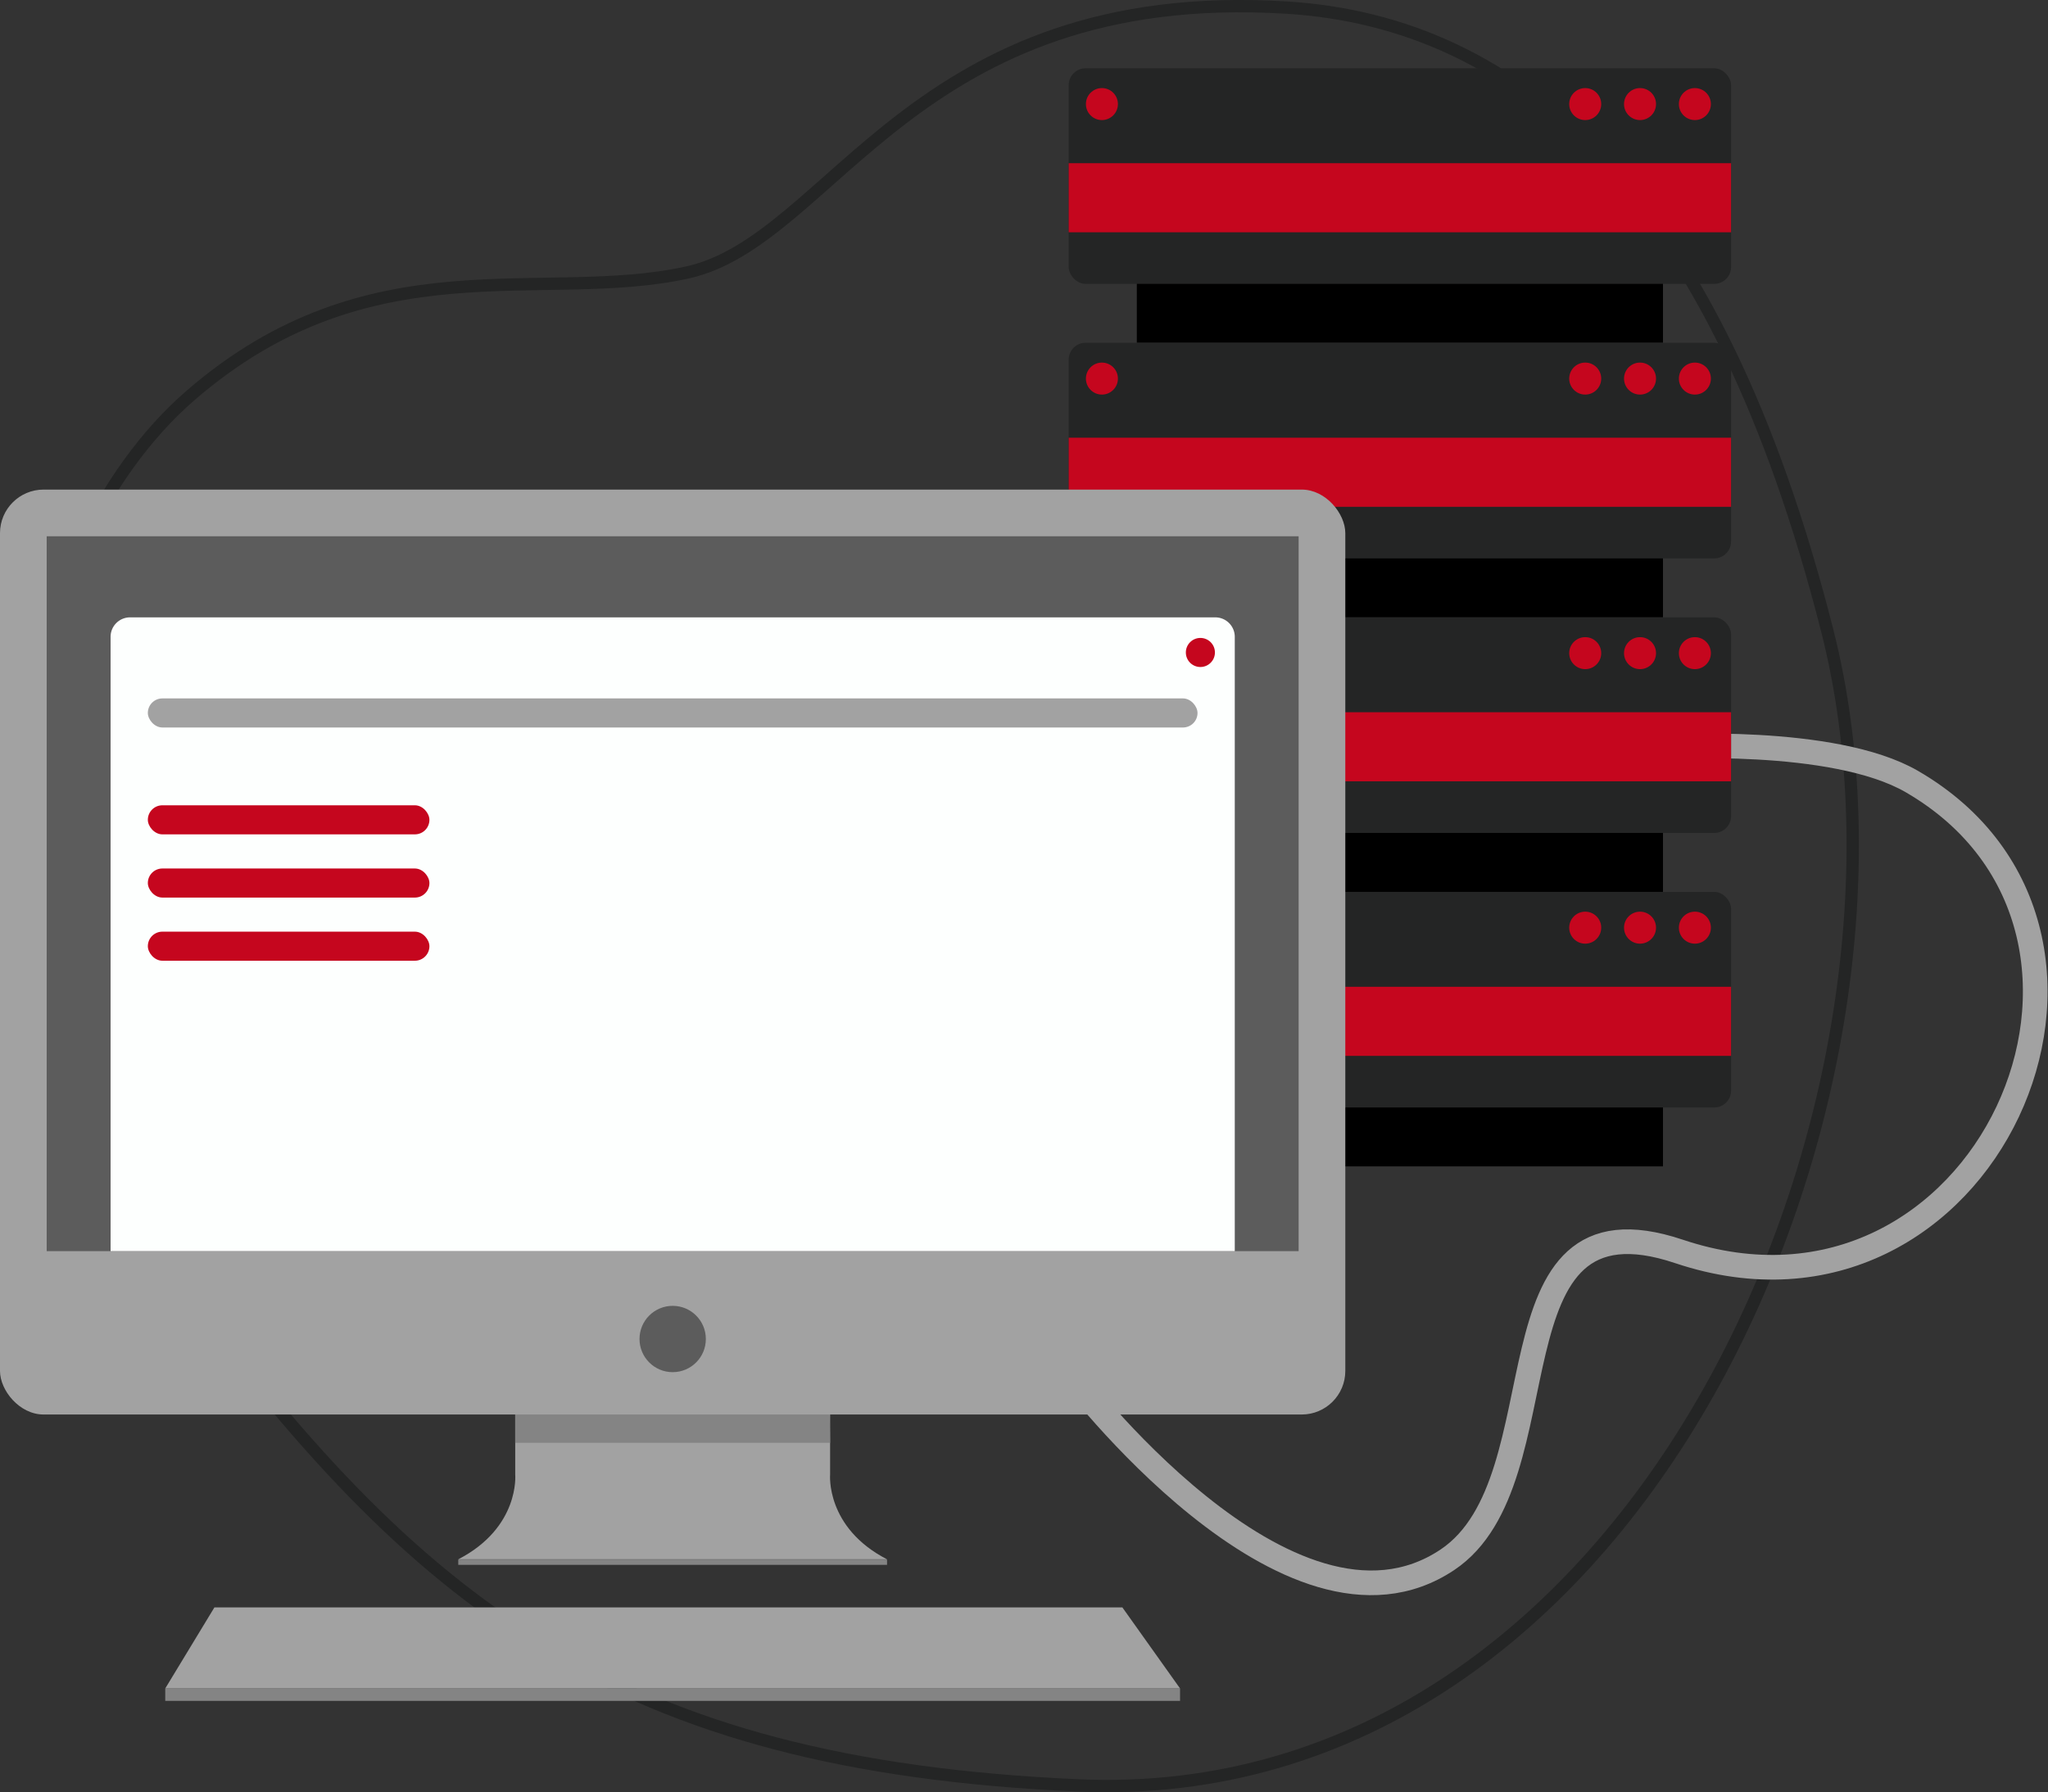 <svg xmlns="http://www.w3.org/2000/svg" width="332.256" height="290.833" viewBox="0 0 332.256 290.833">
  <rect x="0" y="0" width="332.256" height="290.833" fill="#333333" stroke="none"/>
  <g id="uzleti_megoldasok" data-name="uzleti megoldasok" transform="translate(0 0.995)">
    <g id="Layer_21" data-name="Layer 21" transform="translate(-3.503)">
      <path id="Path_18747" data-name="Path 18747" d="M205.24.236c37.745,2.367,69.707,30.21,87.7,101.187,19.22,75.821-30.289,191.368-121.566,187.3-74.953-3.345-107.262-29.05-146.751-82.843S-1.655,88.263,27.442,63.118,84.415,48.4,107.966,43.22,144.6-3.52,205.24.236Z" transform="translate(7.03 0.004)" fill="none" stroke="#242525" stroke-width="2"/>
      <path id="Path_18748" data-name="Path 18748" d="M224.16,253.807s35.733,47.607,61.446,30.4c19.441-13.018,5.381-60.823,37.548-50.037,49.58,16.632,80.082-51.7,37.8-76.239-12.758-7.4-40.38-5.6-40.38-5.6" transform="translate(-47.278 -32.1)" fill="none" stroke="#a2a2a2" stroke-miterlimit="10" stroke-width="4"/>
      <rect id="Rectangle_1171" data-name="Rectangle 1171" width="85.36" height="11.211" transform="translate(187.935 43.421)"/>
      <rect id="Rectangle_1172" data-name="Rectangle 1172" width="107.459" height="34.983" rx="2.73" transform="translate(176.882 10.086)" fill="#242525"/>
      <rect id="Rectangle_1173" data-name="Rectangle 1173" width="107.459" height="11.211" transform="translate(176.882 25.487)" fill="#c5061e"/>
      <circle id="Ellipse_1970" data-name="Ellipse 1970" cx="2.596" cy="2.596" r="2.596" transform="translate(179.675 13.297)" fill="#c5061e"/>
      <circle id="Ellipse_1971" data-name="Ellipse 1971" cx="2.596" cy="2.596" r="2.596" transform="translate(275.875 13.297)" fill="#c5061e"/>
      <circle id="Ellipse_1972" data-name="Ellipse 1972" cx="2.596" cy="2.596" r="2.596" transform="translate(266.976 13.297)" fill="#c5061e"/>
      <circle id="Ellipse_1973" data-name="Ellipse 1973" cx="2.596" cy="2.596" r="2.596" transform="translate(258.084 13.297)" fill="#c5061e"/>
      <rect id="Rectangle_1174" data-name="Rectangle 1174" width="85.36" height="11.211" transform="translate(187.935 87.974)"/>
      <rect id="Rectangle_1175" data-name="Rectangle 1175" width="107.459" height="34.983" rx="2.73" transform="translate(176.882 54.632)" fill="#242525"/>
      <rect id="Rectangle_1176" data-name="Rectangle 1176" width="107.459" height="11.211" transform="translate(176.882 70.033)" fill="#c5061e"/>
      <circle id="Ellipse_1974" data-name="Ellipse 1974" cx="2.596" cy="2.596" r="2.596" transform="translate(179.675 57.843)" fill="#c5061e"/>
      <circle id="Ellipse_1975" data-name="Ellipse 1975" cx="2.596" cy="2.596" r="2.596" transform="translate(275.875 57.843)" fill="#c5061e"/>
      <circle id="Ellipse_1976" data-name="Ellipse 1976" cx="2.596" cy="2.596" r="2.596" transform="translate(266.976 57.843)" fill="#c5061e"/>
      <circle id="Ellipse_1977" data-name="Ellipse 1977" cx="2.596" cy="2.596" r="2.596" transform="translate(258.084 57.843)" fill="#c5061e"/>
      <rect id="Rectangle_1177" data-name="Rectangle 1177" width="85.36" height="11.211" transform="translate(187.935 132.52)"/>
      <rect id="Rectangle_1178" data-name="Rectangle 1178" width="107.459" height="34.983" rx="2.73" transform="translate(176.882 99.186)" fill="#242525"/>
      <rect id="Rectangle_1179" data-name="Rectangle 1179" width="107.459" height="11.211" transform="translate(176.882 114.579)" fill="#c5061e"/>
      <circle id="Ellipse_1978" data-name="Ellipse 1978" cx="2.596" cy="2.596" r="2.596" transform="translate(179.675 102.397)" fill="#c5061e"/>
      <circle id="Ellipse_1979" data-name="Ellipse 1979" cx="2.596" cy="2.596" r="2.596" transform="translate(275.875 102.397)" fill="#c5061e"/>
      <circle id="Ellipse_1980" data-name="Ellipse 1980" cx="2.596" cy="2.596" r="2.596" transform="translate(266.976 102.397)" fill="#c5061e"/>
      <circle id="Ellipse_1981" data-name="Ellipse 1981" cx="2.596" cy="2.596" r="2.596" transform="translate(258.084 102.397)" fill="#c5061e"/>
      <rect id="Rectangle_1180" data-name="Rectangle 1180" width="85.36" height="11.211" transform="translate(187.935 177.066)"/>
      <rect id="Rectangle_1181" data-name="Rectangle 1181" width="107.459" height="34.983" rx="2.73" transform="translate(176.882 143.732)" fill="#242525"/>
      <rect id="Rectangle_1182" data-name="Rectangle 1182" width="107.459" height="11.211" transform="translate(176.882 159.133)" fill="#c5061e"/>
      <circle id="Ellipse_1982" data-name="Ellipse 1982" cx="2.596" cy="2.596" r="2.596" transform="translate(179.675 146.943)" fill="#c5061e"/>
      <circle id="Ellipse_1983" data-name="Ellipse 1983" cx="2.596" cy="2.596" r="2.596" transform="translate(275.875 146.943)" fill="#c5061e"/>
      <circle id="Ellipse_1984" data-name="Ellipse 1984" cx="2.596" cy="2.596" r="2.596" transform="translate(266.976 146.943)" fill="#c5061e"/>
      <circle id="Ellipse_1985" data-name="Ellipse 1985" cx="2.596" cy="2.596" r="2.596" transform="translate(258.084 146.943)" fill="#c5061e"/>
      <path id="Path_18749" data-name="Path 18749" d="M158.966,296.936V285.89l-25.105-7.606V278l-.434.134-.434-.134v.268l-25.113,7.622v11.046s.789,8.576-9.239,13.76H168.2C158.208,305.543,158.966,296.936,158.966,296.936Z" transform="translate(-20.791 -58.66)" fill="#a2a2a2"/>
      <path id="Path_18750" data-name="Path 18750" d="M110.35,293.421h51.087l-.087-5.886-51-1.815Z" transform="translate(-23.262 -60.289)" fill="#848484"/>
      <rect id="Rectangle_1183" data-name="Rectangle 1183" width="218.256" height="150.088" rx="7.07" transform="translate(3.503 78.451)" fill="#a2a2a2"/>
      <rect id="Rectangle_1184" data-name="Rectangle 1184" width="203.108" height="116.004" transform="translate(11.077 86.026)" fill="#5c5c5c"/>
      <circle id="Ellipse_1986" data-name="Ellipse 1986" cx="5.381" cy="5.381" r="5.381" transform="translate(107.254 210.906)" fill="#5c5c5c"/>
      <rect id="Rectangle_1185" data-name="Rectangle 1185" width="69.565" height="0.868" transform="translate(77.849 252.067)" fill="#848484"/>
      <rect id="Rectangle_1186" data-name="Rectangle 1186" width="164.637" height="2.02" transform="translate(30.312 272.991)" fill="#848484"/>
      <path id="Path_18751" data-name="Path 18751" d="M203.027,342.482H38.39l7.977-13.152h147.3Z" transform="translate(-8.078 -69.491)" fill="#a2a2a2"/>
      <path id="Path_18752" data-name="Path 18752" d="M30.306,125.71H206.375a3.156,3.156,0,0,1,3.156,3.156v99.688H27.15V128.866A3.156,3.156,0,0,1,30.306,125.71Z" transform="translate(-5.706 -26.524)" fill="#fdfffe"/>
      <circle id="Ellipse_1987" data-name="Ellipse 1987" cx="2.359" cy="2.359" r="2.359" transform="translate(195.888 102.523)" fill="#c5061e"/>
      <rect id="Rectangle_1187" data-name="Rectangle 1187" width="170.294" height="4.718" rx="2.359" transform="translate(27.488 112.338)" fill="#a2a2a2"/>
      <rect id="Rectangle_1188" data-name="Rectangle 1188" width="45.682" height="4.718" rx="2.359" transform="translate(27.488 129.68)" fill="#c5061e"/>
      <rect id="Rectangle_1189" data-name="Rectangle 1189" width="45.682" height="4.718" rx="2.359" transform="translate(27.488 139.937)" fill="#c5061e"/>
      <rect id="Rectangle_1190" data-name="Rectangle 1190" width="45.682" height="4.718" rx="2.359" transform="translate(27.488 150.186)" fill="#c5061e"/>
    </g>
  </g>
</svg>
